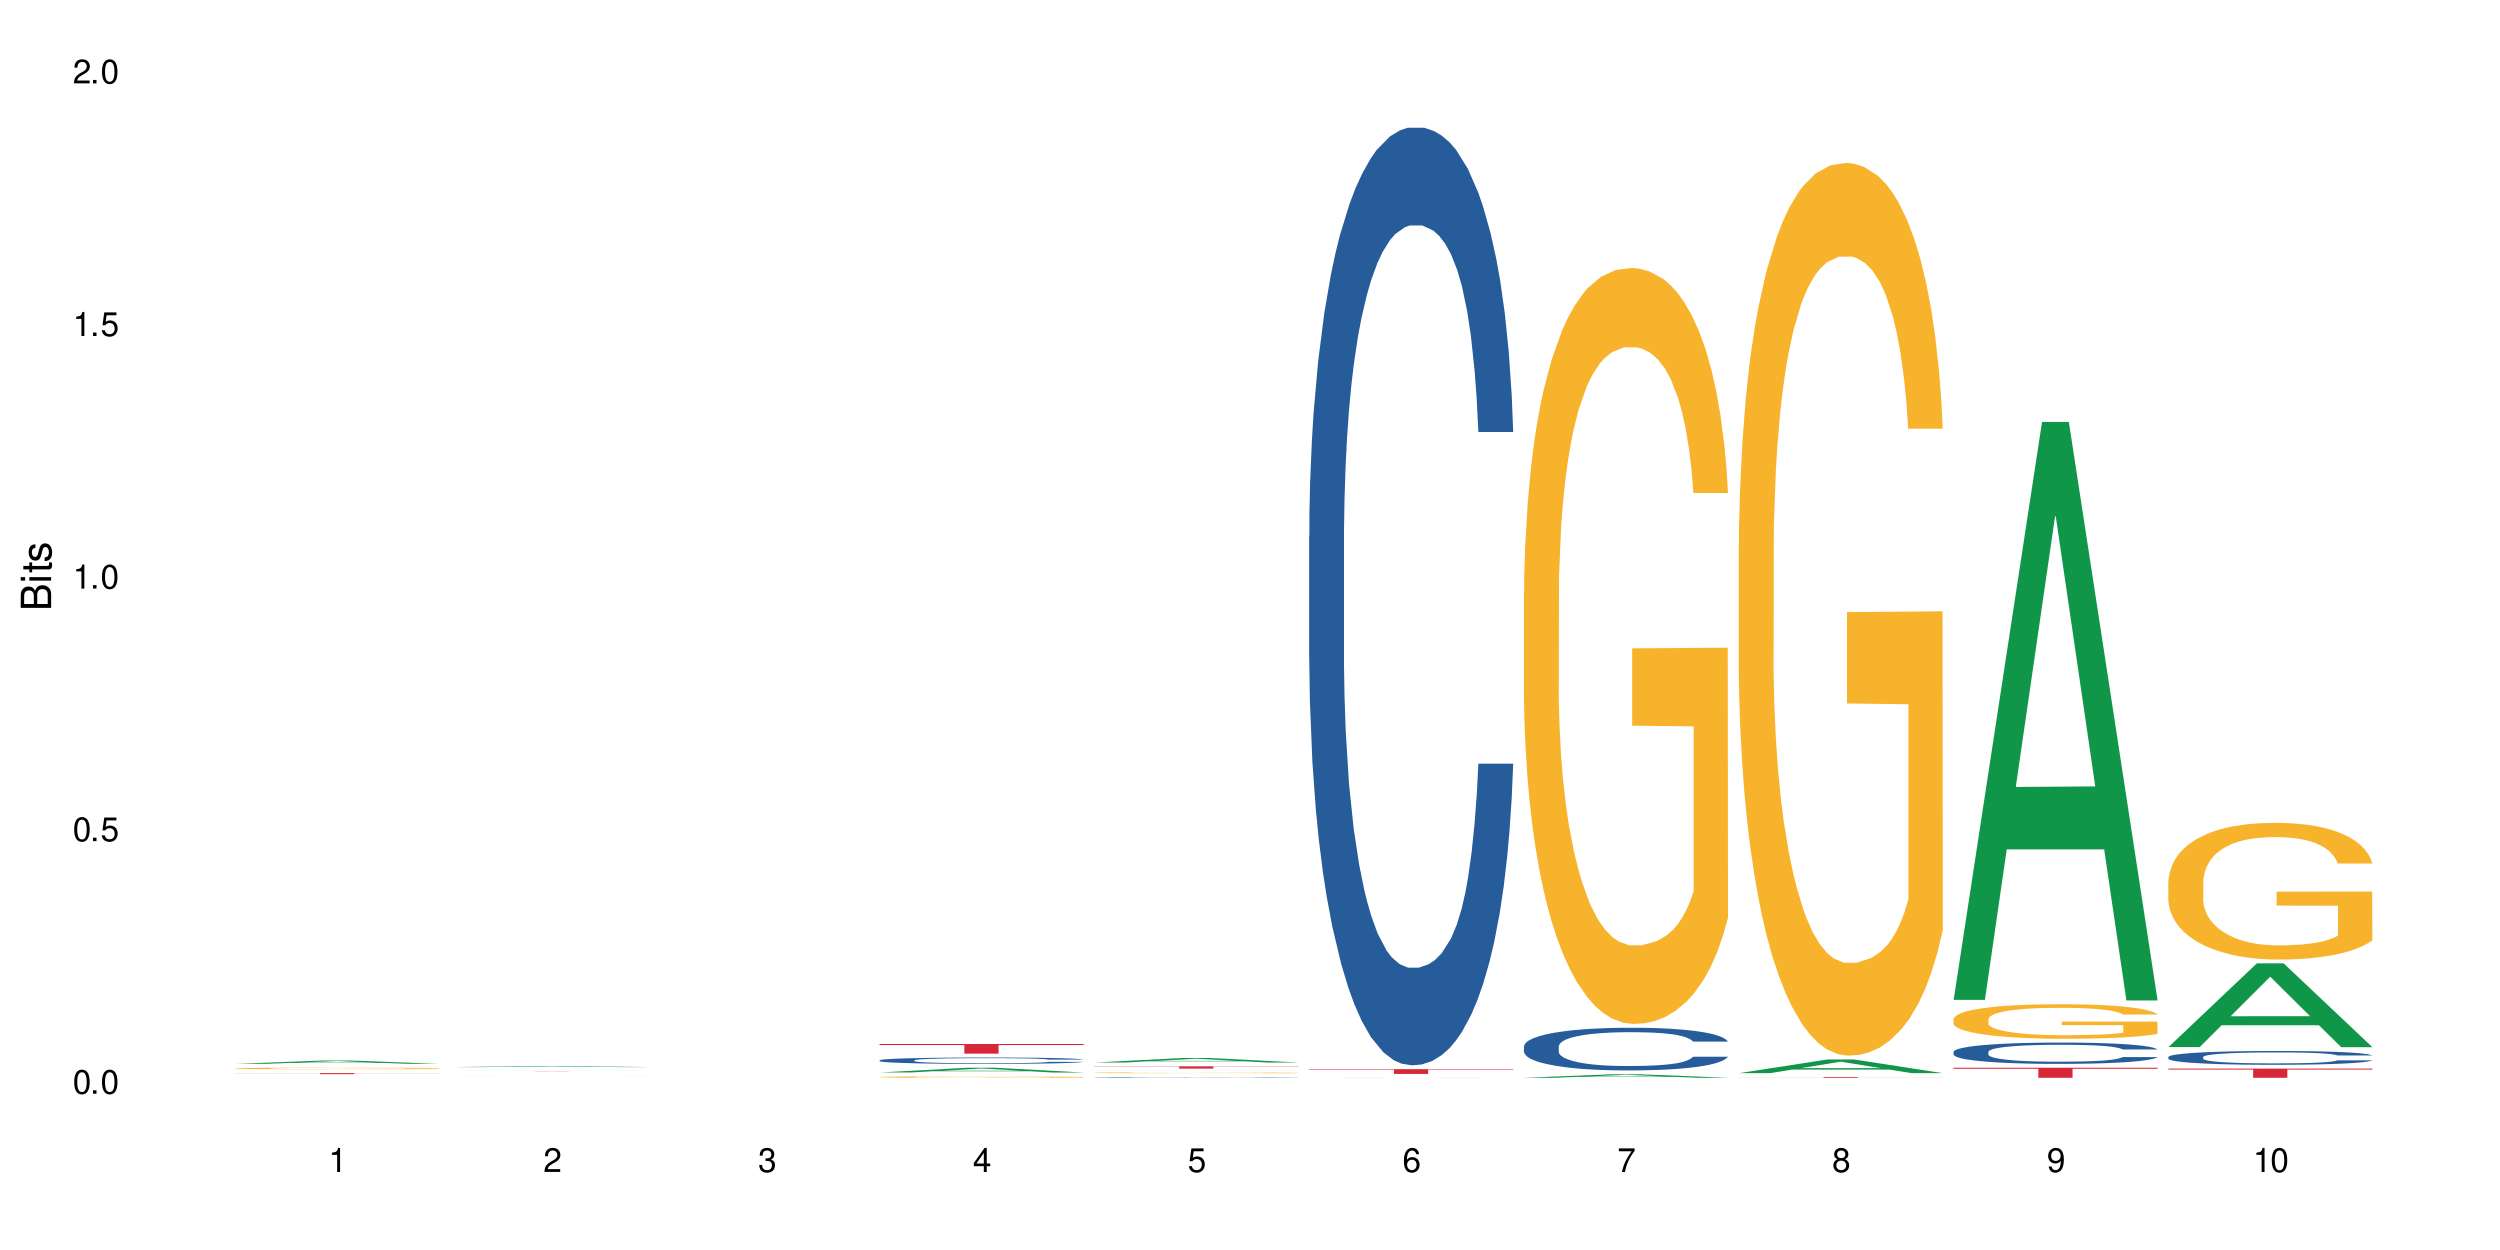 <?xml version="1.0" encoding="UTF-8"?>
<svg xmlns="http://www.w3.org/2000/svg" xmlns:xlink="http://www.w3.org/1999/xlink" width="720" height="360" viewBox="0 0 720 360">
<defs>
<g>
<g id="glyph-0-0">
</g>
<g id="glyph-0-1">
<path d="M 2.641 -6.938 C 2 -6.938 1.422 -6.656 1.078 -6.172 C 0.641 -5.562 0.406 -4.641 0.406 -3.359 C 0.406 -1.016 1.188 0.219 2.641 0.219 C 4.078 0.219 4.859 -1.016 4.859 -3.297 C 4.859 -4.641 4.656 -5.547 4.203 -6.172 C 3.844 -6.656 3.281 -6.938 2.641 -6.938 Z M 2.641 -6.188 C 3.547 -6.188 4 -5.25 4 -3.375 C 4 -1.406 3.562 -0.484 2.625 -0.484 C 1.734 -0.484 1.281 -1.438 1.281 -3.344 C 1.281 -5.25 1.734 -6.188 2.641 -6.188 Z M 2.641 -6.188 "/>
</g>
<g id="glyph-0-2">
<path d="M 1.828 -1 L 0.828 -1 L 0.828 0 L 1.828 0 Z M 1.828 -1 "/>
</g>
<g id="glyph-0-3">
<path d="M 4.562 -6.797 L 1.062 -6.797 L 0.547 -3.094 L 1.328 -3.094 C 1.719 -3.562 2.047 -3.734 2.578 -3.734 C 3.484 -3.734 4.062 -3.109 4.062 -2.094 C 4.062 -1.125 3.484 -0.531 2.578 -0.531 C 1.828 -0.531 1.375 -0.906 1.188 -1.672 L 0.328 -1.672 C 0.453 -1.109 0.547 -0.844 0.75 -0.594 C 1.125 -0.078 1.828 0.219 2.594 0.219 C 3.969 0.219 4.922 -0.781 4.922 -2.219 C 4.922 -3.562 4.031 -4.484 2.719 -4.484 C 2.25 -4.484 1.859 -4.359 1.469 -4.062 L 1.734 -5.969 L 4.562 -5.969 Z M 4.562 -6.797 "/>
</g>
<g id="glyph-0-4">
<path d="M 2.484 -4.938 L 2.484 0 L 3.328 0 L 3.328 -6.938 L 2.766 -6.938 C 2.469 -5.875 2.281 -5.734 0.984 -5.562 L 0.984 -4.938 Z M 2.484 -4.938 "/>
</g>
<g id="glyph-0-5">
<path d="M 4.859 -0.828 L 1.281 -0.828 C 1.359 -1.406 1.672 -1.781 2.5 -2.281 L 3.469 -2.828 C 4.406 -3.344 4.906 -4.062 4.906 -4.906 C 4.906 -5.484 4.672 -6.031 4.266 -6.406 C 3.859 -6.766 3.375 -6.938 2.719 -6.938 C 1.859 -6.938 1.219 -6.625 0.844 -6.031 C 0.609 -5.672 0.5 -5.234 0.484 -4.531 L 1.328 -4.531 C 1.359 -5.016 1.406 -5.281 1.531 -5.516 C 1.75 -5.938 2.188 -6.203 2.703 -6.203 C 3.469 -6.203 4.031 -5.641 4.031 -4.891 C 4.031 -4.344 3.719 -3.859 3.125 -3.516 L 2.234 -3 C 0.812 -2.172 0.406 -1.531 0.328 -0.016 L 4.859 -0.016 Z M 4.859 -0.828 "/>
</g>
<g id="glyph-0-6">
<path d="M 2.125 -3.188 L 2.578 -3.188 C 3.5 -3.188 3.984 -2.766 3.984 -1.922 C 3.984 -1.062 3.469 -0.531 2.594 -0.531 C 1.656 -0.531 1.203 -1 1.156 -2.016 L 0.312 -2.016 C 0.344 -1.453 0.438 -1.094 0.609 -0.781 C 0.953 -0.109 1.625 0.219 2.547 0.219 C 3.953 0.219 4.859 -0.625 4.859 -1.938 C 4.859 -2.828 4.516 -3.297 3.703 -3.594 C 4.344 -3.844 4.656 -4.328 4.656 -5.031 C 4.656 -6.219 3.875 -6.938 2.578 -6.938 C 1.203 -6.938 0.484 -6.172 0.453 -4.703 L 1.297 -4.703 C 1.312 -5.125 1.344 -5.359 1.453 -5.578 C 1.641 -5.969 2.062 -6.203 2.594 -6.203 C 3.344 -6.203 3.797 -5.75 3.797 -5 C 3.797 -4.516 3.609 -4.219 3.25 -4.047 C 3.016 -3.953 2.703 -3.922 2.125 -3.906 Z M 2.125 -3.188 "/>
</g>
<g id="glyph-0-7">
<path d="M 3.141 -1.672 L 3.141 0 L 3.984 0 L 3.984 -1.672 L 4.984 -1.672 L 4.984 -2.438 L 3.984 -2.438 L 3.984 -6.938 L 3.359 -6.938 L 0.266 -2.578 L 0.266 -1.672 Z M 3.141 -2.438 L 1 -2.438 L 3.141 -5.5 Z M 3.141 -2.438 "/>
</g>
<g id="glyph-0-8">
<path d="M 4.781 -5.125 C 4.609 -6.266 3.891 -6.938 2.844 -6.938 C 2.094 -6.938 1.422 -6.578 1.031 -5.953 C 0.594 -5.266 0.406 -4.422 0.406 -3.172 C 0.406 -2 0.578 -1.25 0.984 -0.641 C 1.359 -0.078 1.953 0.219 2.703 0.219 C 3.984 0.219 4.922 -0.75 4.922 -2.094 C 4.922 -3.375 4.062 -4.281 2.844 -4.281 C 2.172 -4.281 1.641 -4.031 1.281 -3.516 C 1.281 -5.234 1.828 -6.188 2.797 -6.188 C 3.391 -6.188 3.797 -5.797 3.938 -5.125 Z M 2.734 -3.531 C 3.547 -3.531 4.062 -2.953 4.062 -2.031 C 4.062 -1.156 3.484 -0.531 2.703 -0.531 C 1.922 -0.531 1.328 -1.188 1.328 -2.078 C 1.328 -2.938 1.906 -3.531 2.734 -3.531 Z M 2.734 -3.531 "/>
</g>
<g id="glyph-0-9">
<path d="M 4.984 -6.797 L 0.438 -6.797 L 0.438 -5.969 L 4.109 -5.969 C 2.5 -3.656 1.828 -2.234 1.328 0 L 2.219 0 C 2.594 -2.172 3.453 -4.047 4.984 -6.094 Z M 4.984 -6.797 "/>
</g>
<g id="glyph-0-10">
<path d="M 3.75 -3.656 C 4.469 -4.094 4.688 -4.438 4.688 -5.078 C 4.688 -6.172 3.844 -6.938 2.641 -6.938 C 1.438 -6.938 0.594 -6.172 0.594 -5.094 C 0.594 -4.438 0.812 -4.094 1.516 -3.656 C 0.734 -3.266 0.359 -2.703 0.359 -1.922 C 0.359 -0.656 1.281 0.219 2.641 0.219 C 3.984 0.219 4.922 -0.656 4.922 -1.922 C 4.922 -2.703 4.531 -3.266 3.75 -3.656 Z M 2.641 -6.188 C 3.359 -6.188 3.812 -5.75 3.812 -5.062 C 3.812 -4.406 3.344 -3.984 2.641 -3.984 C 1.922 -3.984 1.453 -4.406 1.453 -5.078 C 1.453 -5.75 1.922 -6.188 2.641 -6.188 Z M 2.641 -3.266 C 3.484 -3.266 4.062 -2.719 4.062 -1.906 C 4.062 -1.078 3.484 -0.531 2.625 -0.531 C 1.797 -0.531 1.219 -1.094 1.219 -1.906 C 1.219 -2.719 1.781 -3.266 2.641 -3.266 Z M 2.641 -3.266 "/>
</g>
<g id="glyph-0-11">
<path d="M 0.516 -1.578 C 0.672 -0.453 1.406 0.219 2.438 0.219 C 3.188 0.219 3.859 -0.141 4.266 -0.766 C 4.688 -1.453 4.891 -2.297 4.891 -3.547 C 4.891 -4.719 4.703 -5.453 4.312 -6.078 C 3.938 -6.641 3.344 -6.938 2.594 -6.938 C 1.297 -6.938 0.359 -5.969 0.359 -4.625 C 0.359 -3.344 1.234 -2.453 2.453 -2.453 C 3.094 -2.453 3.578 -2.672 4.016 -3.203 C 4 -1.484 3.469 -0.531 2.5 -0.531 C 1.906 -0.531 1.484 -0.906 1.359 -1.578 Z M 2.578 -6.203 C 3.375 -6.203 3.969 -5.531 3.969 -4.641 C 3.969 -3.797 3.391 -3.188 2.547 -3.188 C 1.734 -3.188 1.234 -3.766 1.234 -4.688 C 1.234 -5.562 1.797 -6.203 2.578 -6.203 Z M 2.578 -6.203 "/>
</g>
<g id="glyph-1-0">
</g>
<g id="glyph-1-1">
<path d="M 0 -0.953 L 0 -4.891 C 0 -5.719 -0.234 -6.344 -0.734 -6.797 C -1.188 -7.234 -1.812 -7.469 -2.5 -7.469 C -3.547 -7.469 -4.188 -7 -4.625 -5.875 C -4.984 -6.688 -5.625 -7.094 -6.531 -7.094 C -7.172 -7.094 -7.734 -6.859 -8.141 -6.391 C -8.562 -5.922 -8.75 -5.344 -8.75 -4.5 L -8.75 -0.953 Z M -4.984 -2.062 L -7.766 -2.062 L -7.766 -4.219 C -7.766 -4.844 -7.688 -5.203 -7.453 -5.5 C -7.219 -5.812 -6.859 -5.969 -6.375 -5.969 C -5.891 -5.969 -5.531 -5.812 -5.297 -5.5 C -5.062 -5.203 -4.984 -4.844 -4.984 -4.219 Z M -0.984 -2.062 L -4 -2.062 L -4 -4.781 C -4 -5.766 -3.438 -6.359 -2.484 -6.359 C -1.547 -6.359 -0.984 -5.766 -0.984 -4.781 Z M -0.984 -2.062 "/>
</g>
<g id="glyph-1-2">
<path d="M -6.281 -1.797 L -6.281 -0.797 L 0 -0.797 L 0 -1.797 Z M -8.75 -1.797 L -8.75 -0.797 L -7.484 -0.797 L -7.484 -1.797 Z M -8.75 -1.797 "/>
</g>
<g id="glyph-1-3">
<path d="M -6.281 -3.047 L -6.281 -2.016 L -8.016 -2.016 L -8.016 -1.016 L -6.281 -1.016 L -6.281 -0.172 L -5.469 -0.172 L -5.469 -1.016 L -0.719 -1.016 C -0.078 -1.016 0.281 -1.453 0.281 -2.234 C 0.281 -2.5 0.25 -2.719 0.188 -3.047 L -0.641 -3.047 C -0.609 -2.906 -0.594 -2.766 -0.594 -2.562 C -0.594 -2.141 -0.719 -2.016 -1.156 -2.016 L -5.469 -2.016 L -5.469 -3.047 Z M -6.281 -3.047 "/>
</g>
<g id="glyph-1-4">
<path d="M -4.531 -5.25 C -5.766 -5.25 -6.469 -4.422 -6.469 -2.969 C -6.469 -1.516 -5.719 -0.562 -4.547 -0.562 C -3.562 -0.562 -3.094 -1.062 -2.734 -2.562 L -2.516 -3.484 C -2.344 -4.188 -2.094 -4.469 -1.641 -4.469 C -1.047 -4.469 -0.641 -3.875 -0.641 -3 C -0.641 -2.453 -0.797 -2 -1.062 -1.75 C -1.25 -1.594 -1.422 -1.531 -1.875 -1.469 L -1.875 -0.406 C -0.422 -0.453 0.281 -1.266 0.281 -2.922 C 0.281 -4.5 -0.5 -5.516 -1.719 -5.516 C -2.656 -5.516 -3.172 -4.984 -3.469 -3.734 L -3.703 -2.766 C -3.891 -1.953 -4.156 -1.609 -4.594 -1.609 C -5.188 -1.609 -5.547 -2.125 -5.547 -2.938 C -5.547 -3.75 -5.203 -4.172 -4.531 -4.203 Z M -4.531 -5.25 "/>
</g>
</g>
</defs>
<rect x="-72" y="-36" width="864" height="432" fill="rgb(100%, 100%, 100%)" fill-opacity="1"/>
<path fill-rule="nonzero" fill="rgb(6.275%, 58.824%, 28.235%)" fill-opacity="1" d="M 67.73 306.383 L 67.793 306.383 L 93.223 305.426 L 100.945 305.426 L 126.5 306.383 L 117.52 306.383 L 111.117 306.133 L 83.051 306.133 L 76.773 306.383 L 67.73 306.383 L 85.75 306.031 L 108.543 306.031 L 97.176 305.582 L 97.051 305.582 L 96.926 305.586 L 85.688 306.031 L 85.75 306.031 Z M 67.73 306.383 "/>
<path fill-rule="nonzero" fill="rgb(96.863%, 70.196%, 16.863%)" fill-opacity="1" d="M 67.73 307.684 L 67.801 307.684 L 67.801 307.676 L 68.09 307.656 L 68.805 307.629 L 69.738 307.605 L 70.742 307.59 L 71.387 307.582 L 72.461 307.566 L 73.395 307.559 L 75.758 307.539 L 78.77 307.523 L 80.418 307.516 L 82.281 307.508 L 84.93 307.5 L 86.148 307.496 L 89.875 307.488 L 94.105 307.484 L 103.852 307.484 L 107.863 307.488 L 110.16 307.492 L 111.949 307.5 L 113.812 307.504 L 116.105 307.512 L 118.258 307.523 L 119.977 307.531 L 121.695 307.547 L 123.129 307.559 L 124.348 307.574 L 125.422 307.594 L 126.07 307.609 L 126.5 307.621 L 116.535 307.621 L 115.965 307.609 L 115.32 307.598 L 114.242 307.582 L 113.168 307.57 L 112.094 307.562 L 110.086 307.551 L 108.367 307.547 L 106.215 307.539 L 104.137 307.535 L 101.773 307.531 L 96.543 307.531 L 93.102 307.535 L 91.094 307.539 L 89.66 307.543 L 87.656 307.547 L 86.438 307.555 L 85.719 307.559 L 83.57 307.57 L 82.137 307.582 L 81.348 307.59 L 80.344 307.605 L 79.629 307.613 L 78.84 307.633 L 78.41 307.645 L 77.836 307.676 L 77.766 307.75 L 77.98 307.77 L 78.41 307.785 L 78.984 307.801 L 79.844 307.816 L 80.703 307.828 L 82.207 307.848 L 83.496 307.859 L 84.5 307.863 L 86.438 307.875 L 87.227 307.879 L 89.09 307.887 L 91.023 307.895 L 93.387 307.898 L 95.18 307.902 L 106 307.902 L 108.727 307.898 L 110.59 307.895 L 111.809 307.891 L 113.312 307.887 L 114.387 307.883 L 115.391 307.879 L 116.609 307.871 L 116.609 307.77 L 98.906 307.766 L 98.906 307.719 L 126.426 307.719 L 126.5 307.887 L 124.992 307.898 L 123.129 307.91 L 121.34 307.918 L 119.477 307.926 L 116.824 307.934 L 114.672 307.938 L 111.375 307.945 L 108.367 307.949 L 105.215 307.953 L 96.184 307.953 L 93.031 307.949 L 90.52 307.945 L 85.934 307.938 L 83.066 307.926 L 81.203 307.922 L 77.336 307.898 L 75.613 307.887 L 74.469 307.879 L 73.32 307.871 L 72.102 307.855 L 70.957 307.844 L 70.098 307.828 L 69.309 307.812 L 68.734 307.801 L 68.16 307.781 L 67.875 307.766 L 67.73 307.75 Z M 67.73 307.684 "/>
<path fill-rule="nonzero" fill="rgb(83.922%, 15.686%, 22.353%)" fill-opacity="1" d="M 67.73 309.051 L 126.5 309.051 L 126.5 309.086 L 102.008 309.086 L 102.008 309.359 L 92.152 309.359 L 92.152 309.086 L 67.73 309.086 Z M 67.73 309.051 "/>
<path fill-rule="nonzero" fill="rgb(6.275%, 58.824%, 28.235%)" fill-opacity="1" d="M 129.594 307.34 L 129.656 307.34 L 155.082 307.016 L 162.805 307.016 L 188.359 307.34 L 179.383 307.34 L 172.977 307.254 L 144.91 307.254 L 138.633 307.34 L 129.594 307.34 L 147.613 307.219 L 170.402 307.219 L 159.039 307.07 L 158.914 307.066 L 158.789 307.07 L 147.547 307.219 L 147.613 307.219 Z M 129.594 307.34 "/>
<path fill-rule="nonzero" fill="rgb(96.863%, 70.196%, 16.863%)" fill-opacity="1" d="M 129.594 309.602 L 130.668 309.602 L 131.598 309.598 L 135.254 309.598 L 137.617 309.594 L 181.836 309.594 L 183.559 309.598 L 187.93 309.598 L 188.359 309.602 L 178.398 309.602 L 177.824 309.598 L 170.227 309.598 L 168.078 309.594 L 151.523 309.594 L 149.516 309.598 L 141.488 309.598 L 140.699 309.602 L 139.695 309.602 L 139.625 309.605 L 139.84 309.605 L 140.27 309.609 L 144.07 309.609 L 145.359 309.613 L 178.469 309.613 L 178.469 309.605 L 160.766 309.605 L 188.289 309.605 L 188.359 309.613 L 181.336 309.613 L 178.684 309.617 L 147.797 309.617 L 144.93 309.613 L 133.965 309.613 L 132.816 309.609 L 130.023 309.609 L 129.734 309.605 L 129.594 309.605 Z M 129.594 309.602 "/>
<path fill-rule="nonzero" fill="rgb(83.922%, 15.686%, 22.353%)" fill-opacity="1" d="M 129.594 308.438 L 188.359 308.438 L 188.359 308.445 L 163.867 308.445 L 163.867 308.492 L 154.012 308.492 L 154.012 308.445 L 129.594 308.445 Z M 129.594 308.438 "/>
<path fill-rule="nonzero" fill="rgb(6.275%, 58.824%, 28.235%)" fill-opacity="1" d="M 253.312 308.879 L 253.375 308.879 L 278.805 307.5 L 286.527 307.5 L 312.082 308.883 L 303.102 308.883 L 296.699 308.52 L 268.633 308.52 L 262.355 308.879 L 253.312 308.879 L 271.332 308.371 L 294.125 308.371 L 282.762 307.727 L 282.633 307.723 L 282.508 307.727 L 271.27 308.371 L 271.332 308.371 Z M 253.312 308.879 "/>
<path fill-rule="nonzero" fill="rgb(14.51%, 36.078%, 60%)" fill-opacity="1" d="M 253.312 305.363 L 253.387 305.363 L 253.387 305.32 L 253.602 305.258 L 254.102 305.176 L 254.605 305.121 L 255.895 305.023 L 257.684 304.926 L 259.547 304.852 L 260.91 304.809 L 262.129 304.777 L 264.922 304.715 L 266.715 304.684 L 268.652 304.652 L 271.016 304.625 L 272.734 304.609 L 276.605 304.582 L 279.473 304.57 L 281.695 304.566 L 286.496 304.566 L 289.363 304.57 L 291.441 304.578 L 293.734 304.594 L 295.668 304.609 L 299.039 304.645 L 302.047 304.691 L 303.41 304.719 L 305.559 304.77 L 307.207 304.82 L 308.355 304.863 L 309.645 304.926 L 310.793 305.004 L 311.652 305.09 L 312.082 305.16 L 302.047 305.16 L 301.547 305.094 L 300.973 305.043 L 299.898 304.973 L 298.824 304.922 L 297.316 304.875 L 295.957 304.844 L 294.094 304.812 L 292.445 304.793 L 290.723 304.777 L 289.074 304.766 L 285.922 304.758 L 280.906 304.758 L 278.109 304.773 L 276.605 304.785 L 274.457 304.809 L 272.949 304.828 L 271.16 304.863 L 269.941 304.891 L 268.434 304.934 L 267.359 304.973 L 266.141 305.031 L 265.426 305.07 L 264.781 305.117 L 264.207 305.176 L 263.777 305.234 L 263.492 305.293 L 263.348 305.355 L 263.348 305.617 L 263.492 305.676 L 263.848 305.746 L 264.781 305.848 L 266.141 305.938 L 267.719 306.008 L 269.223 306.059 L 270.082 306.082 L 271.23 306.109 L 273.023 306.141 L 275.602 306.176 L 277.105 306.188 L 279.402 306.203 L 281.766 306.211 L 284.918 306.211 L 287.715 306.203 L 289.578 306.195 L 291.512 306.18 L 294.164 306.152 L 295.812 306.125 L 297.246 306.094 L 298.32 306.062 L 299.039 306.035 L 300.113 305.984 L 300.973 305.926 L 301.617 305.867 L 302.047 305.809 L 312.082 305.809 L 311.652 305.879 L 311.008 305.941 L 310.363 305.992 L 309.359 306.051 L 308.211 306.102 L 306.562 306.16 L 305.203 306.199 L 303.41 306.242 L 301.762 306.273 L 299.969 306.301 L 297.316 306.336 L 295.598 306.352 L 293.734 306.367 L 291.512 306.379 L 288.719 306.391 L 285.707 306.398 L 282.914 306.402 L 279.902 306.398 L 277.68 306.391 L 274.742 306.375 L 271.086 306.344 L 268.434 306.312 L 266.355 306.281 L 264.566 306.25 L 262.559 306.203 L 259.98 306.129 L 258.402 306.07 L 257.328 306.023 L 256.109 305.961 L 255.25 305.902 L 254.246 305.809 L 253.527 305.688 L 253.312 305.594 Z M 253.312 305.363 "/>
<path fill-rule="nonzero" fill="rgb(96.863%, 70.196%, 16.863%)" fill-opacity="1" d="M 253.312 310.16 L 253.387 310.16 L 253.387 310.152 L 253.672 310.133 L 254.387 310.109 L 255.32 310.09 L 256.324 310.074 L 256.969 310.066 L 258.043 310.055 L 258.977 310.047 L 261.34 310.031 L 264.352 310.016 L 266 310.008 L 267.863 310 L 270.516 309.992 L 271.73 309.992 L 275.461 309.984 L 279.688 309.98 L 289.434 309.98 L 293.449 309.984 L 295.742 309.988 L 297.531 309.992 L 299.395 310 L 301.691 310.008 L 303.84 310.016 L 305.559 310.023 L 307.281 310.035 L 308.715 310.047 L 309.93 310.062 L 311.008 310.078 L 311.652 310.09 L 312.082 310.105 L 302.121 310.105 L 301.547 310.09 L 300.902 310.082 L 299.824 310.066 L 297.676 310.051 L 295.668 310.043 L 293.949 310.035 L 291.801 310.031 L 289.723 310.027 L 287.355 310.023 L 282.125 310.023 L 278.684 310.027 L 276.676 310.031 L 275.242 310.031 L 273.238 310.039 L 272.02 310.043 L 271.301 310.047 L 269.152 310.059 L 267.719 310.07 L 266.93 310.074 L 265.926 310.086 L 265.211 310.098 L 264.422 310.113 L 263.992 310.125 L 263.418 310.148 L 263.348 310.219 L 263.562 310.234 L 263.992 310.25 L 264.566 310.262 L 265.426 310.277 L 266.285 310.289 L 267.789 310.305 L 269.082 310.312 L 270.082 310.32 L 272.02 310.328 L 272.809 310.332 L 274.672 310.34 L 276.605 310.344 L 278.973 310.352 L 280.762 310.352 L 283.629 310.355 L 287.285 310.355 L 291.586 310.352 L 294.309 310.348 L 296.172 310.344 L 297.391 310.344 L 298.895 310.34 L 299.969 310.336 L 300.973 310.332 L 302.191 310.324 L 302.191 310.234 L 284.488 310.234 L 284.488 310.191 L 312.008 310.191 L 312.082 310.34 L 310.578 310.348 L 308.715 310.359 L 306.922 310.367 L 305.059 310.375 L 302.406 310.379 L 300.258 310.387 L 296.961 310.391 L 293.949 310.395 L 290.797 310.395 L 288 310.398 L 281.766 310.398 L 278.613 310.395 L 276.105 310.391 L 273.812 310.387 L 271.516 310.383 L 268.652 310.375 L 266.789 310.367 L 264.852 310.359 L 262.918 310.352 L 261.195 310.34 L 260.051 310.332 L 258.902 310.324 L 257.684 310.312 L 256.539 310.297 L 255.68 310.285 L 254.891 310.273 L 254.316 310.262 L 253.742 310.242 L 253.457 310.23 L 253.312 310.219 Z M 253.312 310.16 "/>
<path fill-rule="nonzero" fill="rgb(83.922%, 15.686%, 22.353%)" fill-opacity="1" d="M 253.312 300.676 L 312.082 300.676 L 312.082 300.977 L 287.59 300.977 L 287.59 303.465 L 277.734 303.465 L 277.734 300.98 L 277.594 300.977 L 253.312 300.977 Z M 253.312 300.676 "/>
<path fill-rule="nonzero" fill="rgb(6.275%, 58.824%, 28.235%)" fill-opacity="1" d="M 315.176 306.004 L 315.238 306.004 L 340.664 304.699 L 348.387 304.699 L 373.941 306.004 L 364.965 306.004 L 358.559 305.664 L 330.496 305.664 L 324.215 306.004 L 315.176 306.004 L 333.195 305.523 L 355.984 305.523 L 344.621 304.914 L 344.496 304.914 L 344.371 304.918 L 333.133 305.523 L 333.195 305.523 Z M 315.176 306.004 "/>
<path fill-rule="nonzero" fill="rgb(14.51%, 36.078%, 60%)" fill-opacity="1" d="M 315.176 310.289 L 315.246 310.289 L 315.246 310.281 L 315.461 310.277 L 315.961 310.27 L 316.465 310.262 L 317.754 310.25 L 319.547 310.242 L 321.41 310.234 L 322.77 310.23 L 323.988 310.227 L 326.785 310.219 L 328.578 310.215 L 330.512 310.211 L 332.875 310.211 L 334.598 310.207 L 338.465 310.203 L 353.301 310.203 L 355.594 310.207 L 357.531 310.207 L 360.898 310.211 L 363.91 310.215 L 365.27 310.219 L 367.422 310.223 L 369.07 310.23 L 370.215 310.234 L 371.504 310.242 L 372.652 310.25 L 373.512 310.258 L 373.941 310.266 L 363.91 310.266 L 363.406 310.258 L 362.832 310.254 L 361.758 310.246 L 360.684 310.242 L 359.18 310.234 L 357.816 310.23 L 355.953 310.23 L 354.305 310.227 L 352.586 310.227 L 350.938 310.223 L 342.766 310.223 L 339.973 310.227 L 336.316 310.227 L 334.812 310.23 L 333.02 310.234 L 331.801 310.238 L 330.297 310.242 L 329.223 310.246 L 328.004 310.254 L 327.285 310.258 L 326.641 310.262 L 326.066 310.266 L 325.637 310.273 L 325.352 310.281 L 325.207 310.285 L 325.207 310.312 L 325.352 310.32 L 325.711 310.328 L 326.641 310.34 L 328.004 310.348 L 329.578 310.355 L 331.086 310.359 L 331.945 310.363 L 333.09 310.367 L 334.883 310.371 L 337.465 310.375 L 341.262 310.375 L 343.625 310.379 L 346.781 310.379 L 349.574 310.375 L 353.375 310.375 L 356.023 310.371 L 357.672 310.367 L 359.105 310.363 L 360.184 310.363 L 360.898 310.359 L 361.973 310.352 L 362.832 310.348 L 363.48 310.34 L 363.91 310.336 L 373.941 310.336 L 373.512 310.344 L 372.867 310.348 L 372.223 310.355 L 371.219 310.359 L 370.07 310.367 L 368.422 310.371 L 367.062 310.375 L 365.27 310.379 L 363.621 310.383 L 361.832 310.387 L 359.18 310.391 L 357.457 310.391 L 355.594 310.395 L 353.375 310.395 L 350.578 310.398 L 341.762 310.398 L 339.543 310.395 L 336.602 310.395 L 332.949 310.391 L 330.297 310.387 L 328.219 310.387 L 326.426 310.383 L 324.418 310.375 L 321.84 310.367 L 320.262 310.363 L 319.188 310.359 L 317.969 310.352 L 317.109 310.344 L 316.105 310.336 L 315.391 310.32 L 315.176 310.312 Z M 315.176 310.289 "/>
<path fill-rule="nonzero" fill="rgb(96.863%, 70.196%, 16.863%)" fill-opacity="1" d="M 315.176 308.957 L 315.246 308.957 L 315.246 308.953 L 315.531 308.941 L 316.25 308.926 L 317.18 308.914 L 318.184 308.906 L 318.828 308.902 L 319.906 308.895 L 320.836 308.891 L 323.203 308.879 L 326.211 308.867 L 327.859 308.863 L 329.723 308.859 L 332.375 308.855 L 333.594 308.855 L 337.32 308.852 L 341.547 308.848 L 351.297 308.848 L 355.309 308.852 L 357.602 308.855 L 359.395 308.855 L 361.258 308.859 L 363.551 308.863 L 365.699 308.871 L 367.422 308.875 L 369.141 308.883 L 370.574 308.891 L 371.793 308.898 L 372.867 308.906 L 373.512 308.914 L 373.941 308.926 L 363.98 308.926 L 363.406 308.914 L 362.762 308.91 L 360.613 308.895 L 359.535 308.891 L 357.531 308.887 L 355.809 308.883 L 353.66 308.879 L 351.582 308.875 L 340.547 308.875 L 338.539 308.879 L 337.105 308.879 L 335.098 308.883 L 333.879 308.887 L 333.164 308.887 L 331.012 308.895 L 329.578 308.902 L 328.793 308.906 L 327.789 308.914 L 327.07 308.918 L 326.281 308.93 L 325.852 308.938 L 325.281 308.953 L 325.207 308.992 L 325.422 309.004 L 325.852 309.012 L 326.426 309.02 L 327.285 309.031 L 328.145 309.035 L 329.652 309.047 L 330.941 309.051 L 331.945 309.055 L 333.879 309.062 L 334.668 309.062 L 336.531 309.07 L 338.465 309.07 L 340.832 309.074 L 342.625 309.074 L 345.488 309.078 L 349.145 309.078 L 353.445 309.074 L 356.168 309.074 L 358.031 309.07 L 359.25 309.07 L 360.754 309.066 L 361.832 309.066 L 362.832 309.062 L 364.051 309.059 L 364.051 309.004 L 346.352 309.004 L 346.352 308.977 L 373.871 308.977 L 373.941 309.066 L 372.438 309.074 L 370.574 309.082 L 368.781 309.086 L 366.918 309.09 L 364.266 309.094 L 362.117 309.098 L 358.82 309.098 L 355.809 309.102 L 352.656 309.102 L 349.863 309.105 L 346.566 309.105 L 343.625 309.102 L 337.965 309.102 L 333.379 309.094 L 330.512 309.09 L 328.648 309.086 L 326.715 309.082 L 324.777 309.074 L 323.059 309.07 L 321.91 309.062 L 320.766 309.059 L 319.547 309.051 L 318.398 309.043 L 317.539 309.035 L 316.75 309.027 L 316.18 309.02 L 315.605 309.008 L 315.316 309 L 315.176 308.992 Z M 315.176 308.957 "/>
<path fill-rule="nonzero" fill="rgb(83.922%, 15.686%, 22.353%)" fill-opacity="1" d="M 315.176 307.105 L 373.941 307.105 L 373.941 307.172 L 349.449 307.176 L 349.449 307.75 L 339.594 307.75 L 339.594 307.176 L 339.453 307.172 L 315.176 307.172 Z M 315.176 307.105 "/>
<path fill-rule="nonzero" fill="rgb(6.275%, 58.824%, 28.235%)" fill-opacity="1" d="M 377.035 310.398 L 377.098 310.398 L 402.527 310.395 L 410.25 310.395 L 435.805 310.398 L 377.035 310.398 L 417.848 310.398 L 406.48 310.395 L 406.23 310.395 L 394.992 310.398 L 395.055 310.398 Z M 377.035 310.398 "/>
<path fill-rule="nonzero" fill="rgb(14.51%, 36.078%, 60%)" fill-opacity="1" d="M 377.035 154.285 L 377.105 154.039 L 377.105 148.113 L 377.32 138.734 L 377.824 126.887 L 378.324 118.742 L 379.617 104.18 L 381.406 90.109 L 383.27 79.25 L 384.633 72.832 L 385.852 67.898 L 388.645 58.766 L 390.438 54.074 L 392.371 49.879 L 394.738 45.684 L 396.457 43.215 L 400.328 39.266 L 403.195 37.539 L 405.414 36.797 L 410.219 36.797 L 413.086 37.785 L 415.164 39.02 L 417.457 40.992 L 419.391 43.215 L 422.758 48.645 L 425.77 55.555 L 427.133 59.504 L 429.281 67.156 L 430.93 74.562 L 432.078 80.98 L 433.367 90.109 L 434.512 101.219 L 435.375 113.805 L 435.805 124.418 L 425.77 124.418 L 425.27 114.547 L 424.695 106.895 L 423.621 96.773 L 422.543 89.617 L 421.039 82.461 L 419.68 77.77 L 417.816 73.082 L 416.168 70.117 L 414.445 67.898 L 412.797 66.418 L 409.645 64.934 L 405.988 64.934 L 404.629 65.43 L 401.832 67.402 L 400.328 69.133 L 398.176 72.586 L 396.672 75.797 L 394.879 80.73 L 393.664 84.93 L 392.156 91.344 L 391.082 97.023 L 389.863 105.168 L 389.148 111.336 L 388.504 118.25 L 387.93 126.395 L 387.5 135.031 L 387.211 144.164 L 387.07 153.051 L 387.07 191.309 L 387.211 200.191 L 387.57 210.559 L 388.504 225.617 L 389.863 238.695 L 391.441 249.062 L 392.945 256.469 L 393.805 259.922 L 394.953 263.871 L 396.742 268.809 L 399.324 273.746 L 400.828 275.719 L 403.121 277.695 L 405.488 278.684 L 408.641 278.684 L 411.438 277.695 L 413.301 276.461 L 415.234 274.484 L 417.887 270.289 L 419.535 266.34 L 420.969 261.652 L 422.043 256.961 L 422.758 253.012 L 423.836 245.359 L 424.695 236.969 L 425.34 228.332 L 425.77 219.938 L 435.805 219.938 L 435.375 229.812 L 434.727 239.438 L 434.082 246.594 L 433.078 255.234 L 431.934 262.887 L 430.285 271.523 L 428.922 277.199 L 427.133 283.371 L 425.484 288.062 L 423.691 292.258 L 421.039 297.191 L 419.32 299.66 L 417.457 301.883 L 415.234 303.859 L 412.438 305.586 L 409.43 306.574 L 406.633 306.82 L 403.625 306.324 L 401.402 305.34 L 398.465 303.117 L 394.809 298.676 L 392.156 293.984 L 390.078 289.297 L 388.289 284.359 L 386.281 277.695 L 383.699 266.836 L 382.125 258.441 L 381.047 251.531 L 379.832 241.906 L 378.969 233.266 L 377.969 219.445 L 377.25 201.922 L 377.035 188.344 Z M 377.035 154.285 "/>
<path fill-rule="nonzero" fill="rgb(83.922%, 15.686%, 22.353%)" fill-opacity="1" d="M 377.035 307.918 L 435.805 307.918 L 435.805 308.066 L 411.312 308.066 L 411.312 309.297 L 401.457 309.297 L 401.457 308.066 L 377.035 308.066 Z M 377.035 307.918 "/>
<path fill-rule="nonzero" fill="rgb(6.275%, 58.824%, 28.235%)" fill-opacity="1" d="M 438.895 310.398 L 438.957 310.395 L 464.387 309.383 L 472.109 309.383 L 497.664 310.398 L 488.688 310.398 L 482.281 310.133 L 454.215 310.133 L 447.938 310.398 L 438.895 310.398 L 456.914 310.023 L 479.707 310.023 L 468.344 309.551 L 468.219 309.547 L 468.09 309.551 L 456.852 310.023 L 456.914 310.023 Z M 438.895 310.398 "/>
<path fill-rule="nonzero" fill="rgb(14.51%, 36.078%, 60%)" fill-opacity="1" d="M 438.895 301.344 L 438.969 301.332 L 438.969 301.062 L 439.184 300.637 L 439.684 300.098 L 440.188 299.727 L 441.477 299.066 L 443.27 298.426 L 445.133 297.93 L 446.492 297.641 L 447.711 297.414 L 450.508 297 L 452.297 296.785 L 454.234 296.594 L 456.598 296.402 L 458.316 296.293 L 462.188 296.113 L 465.055 296.035 L 467.277 296 L 472.078 296 L 474.945 296.043 L 477.023 296.102 L 479.316 296.191 L 481.254 296.293 L 484.621 296.539 L 487.629 296.852 L 488.992 297.031 L 491.141 297.379 L 492.789 297.719 L 493.938 298.008 L 495.227 298.426 L 496.375 298.93 L 497.234 299.504 L 497.664 299.984 L 487.629 299.984 L 487.129 299.535 L 486.555 299.188 L 485.48 298.727 L 484.406 298.402 L 482.898 298.078 L 481.539 297.863 L 479.676 297.648 L 478.027 297.516 L 476.309 297.414 L 474.66 297.348 L 471.504 297.281 L 467.852 297.281 L 466.488 297.301 L 463.691 297.391 L 462.188 297.469 L 460.039 297.629 L 458.535 297.773 L 456.742 298 L 455.523 298.188 L 454.02 298.48 L 452.941 298.738 L 451.727 299.109 L 451.008 299.391 L 450.363 299.707 L 449.789 300.074 L 449.359 300.469 L 449.074 300.883 L 448.93 301.289 L 448.93 303.027 L 449.074 303.434 L 449.43 303.906 L 450.363 304.59 L 451.727 305.184 L 453.301 305.656 L 454.805 305.992 L 455.668 306.152 L 456.812 306.332 L 458.605 306.555 L 461.184 306.781 L 462.691 306.871 L 464.984 306.961 L 467.348 307.004 L 470.5 307.004 L 473.297 306.961 L 475.16 306.902 L 477.094 306.812 L 479.746 306.621 L 481.395 306.441 L 482.828 306.23 L 483.902 306.016 L 484.621 305.836 L 485.695 305.488 L 486.555 305.105 L 487.199 304.715 L 487.629 304.332 L 497.664 304.332 L 497.234 304.781 L 496.59 305.219 L 495.945 305.543 L 494.941 305.938 L 493.793 306.285 L 492.145 306.68 L 490.785 306.938 L 488.992 307.219 L 487.344 307.43 L 485.551 307.621 L 482.898 307.848 L 481.18 307.957 L 479.316 308.059 L 477.094 308.148 L 474.301 308.227 L 471.289 308.273 L 468.496 308.285 L 465.484 308.262 L 463.262 308.219 L 460.324 308.117 L 456.668 307.914 L 454.02 307.699 L 451.941 307.488 L 450.148 307.262 L 448.141 306.961 L 445.562 306.465 L 443.984 306.082 L 442.91 305.77 L 441.691 305.332 L 440.832 304.938 L 439.828 304.309 L 439.109 303.512 L 438.895 302.895 Z M 438.895 301.344 "/>
<path fill-rule="nonzero" fill="rgb(96.863%, 70.196%, 16.863%)" fill-opacity="1" d="M 438.895 170.426 L 438.969 170.227 L 438.969 166.25 L 439.254 157.301 L 439.973 144.973 L 440.902 134.832 L 441.906 126.879 L 442.551 122.703 L 443.625 116.738 L 444.559 112.363 L 446.922 103.414 L 449.934 95.062 L 451.582 91.484 L 453.445 88.102 L 456.098 84.324 L 457.316 82.934 L 461.043 79.75 L 465.27 77.762 L 469.93 77.168 L 472.078 77.367 L 475.016 78.16 L 479.031 80.348 L 481.324 82.336 L 483.117 84.324 L 484.98 86.91 L 487.273 90.887 L 489.422 95.66 L 491.141 100.43 L 492.863 106.398 L 494.297 112.762 L 495.516 119.719 L 496.59 128.07 L 497.234 135.031 L 497.664 141.988 L 487.703 141.988 L 487.129 135.031 L 486.484 129.66 L 485.41 123.102 L 484.332 118.328 L 483.258 114.551 L 481.254 109.379 L 479.531 106.199 L 477.383 103.414 L 475.305 101.625 L 472.938 100.43 L 471.504 100.035 L 467.707 100.035 L 464.266 101.426 L 462.262 103.016 L 460.828 104.605 L 458.82 107.59 L 457.602 109.977 L 456.887 111.566 L 454.734 117.73 L 453.301 123.297 L 452.512 127.078 L 451.512 133.043 L 450.793 138.41 L 450.004 146.363 L 449.574 152.328 L 449 165.852 L 448.93 201.645 L 449.145 209.199 L 449.574 217.352 L 450.148 224.512 L 451.008 232.066 L 451.867 237.832 L 453.375 245.586 L 454.664 250.758 L 455.668 254.137 L 457.602 259.508 L 458.391 261.297 L 460.254 264.875 L 462.188 267.66 L 464.555 270.047 L 466.344 271.238 L 469.211 272.234 L 472.867 272.234 L 477.168 271.039 L 479.891 269.449 L 481.754 267.859 L 482.973 266.465 L 484.477 264.277 L 485.551 262.289 L 486.555 260.102 L 487.773 256.723 L 487.773 209.199 L 470.07 209 L 470.07 186.73 L 497.594 186.531 L 497.664 264.277 L 496.16 269.648 L 494.297 274.816 L 492.504 278.793 L 490.641 282.176 L 487.988 285.953 L 485.84 288.34 L 482.543 291.121 L 479.531 292.914 L 476.379 294.105 L 473.582 294.703 L 470.285 294.902 L 467.348 294.504 L 464.195 293.309 L 461.688 291.719 L 459.395 289.73 L 457.102 287.145 L 454.234 282.969 L 452.371 279.59 L 450.434 275.414 L 448.5 270.441 L 446.781 265.074 L 445.633 260.898 L 444.484 256.125 L 443.27 250.16 L 442.121 243.398 L 441.262 237.234 L 440.473 230.277 L 439.898 223.715 L 439.328 214.766 L 439.039 207.609 L 438.895 201.445 Z M 438.895 170.426 "/>
<path fill-rule="nonzero" fill="rgb(6.275%, 58.824%, 28.235%)" fill-opacity="1" d="M 500.758 309.066 L 500.82 309.066 L 526.25 305.133 L 533.973 305.133 L 559.523 309.07 L 550.547 309.07 L 544.141 308.043 L 516.078 308.043 L 509.797 309.066 L 500.758 309.066 L 518.777 307.617 L 541.566 307.613 L 530.203 305.777 L 530.078 305.773 L 529.953 305.785 L 518.715 307.613 L 518.777 307.617 Z M 500.758 309.066 "/>
<path fill-rule="nonzero" fill="rgb(96.863%, 70.196%, 16.863%)" fill-opacity="1" d="M 500.758 157.039 L 500.828 156.805 L 500.828 152.109 L 501.117 141.543 L 501.832 126.984 L 502.766 115.008 L 503.766 105.613 L 504.414 100.684 L 505.488 93.641 L 506.418 88.473 L 508.785 77.906 L 511.793 68.043 L 513.441 63.816 L 515.305 59.824 L 517.957 55.363 L 519.176 53.719 L 522.902 49.965 L 527.133 47.617 L 531.789 46.91 L 533.938 47.145 L 536.879 48.086 L 540.891 50.668 L 543.184 53.016 L 544.977 55.363 L 546.84 58.418 L 549.133 63.113 L 551.281 68.75 L 553.004 74.383 L 554.723 81.43 L 556.156 88.941 L 557.375 97.16 L 558.449 107.023 L 559.094 115.242 L 559.523 123.461 L 549.562 123.461 L 548.988 115.242 L 548.344 108.902 L 547.27 101.152 L 546.195 95.52 L 545.121 91.055 L 543.113 84.949 L 541.395 81.195 L 539.242 77.906 L 537.164 75.793 L 534.801 74.383 L 533.367 73.914 L 529.566 73.914 L 526.129 75.559 L 524.121 77.438 L 522.688 79.316 L 520.68 82.836 L 519.461 85.656 L 518.746 87.535 L 516.598 94.812 L 515.164 101.387 L 514.375 105.852 L 513.371 112.895 L 512.652 119.234 L 511.867 128.625 L 511.438 135.672 L 510.863 151.641 L 510.789 193.906 L 511.004 202.828 L 511.438 212.457 L 512.008 220.91 L 512.867 229.832 L 513.73 236.641 L 515.234 245.801 L 516.523 251.906 L 517.527 255.898 L 519.461 262.238 L 520.25 264.352 L 522.113 268.578 L 524.051 271.863 L 526.414 274.684 L 528.207 276.09 L 531.074 277.266 L 534.727 277.266 L 539.027 275.855 L 541.75 273.977 L 543.613 272.102 L 544.832 270.457 L 546.34 267.871 L 547.414 265.523 L 548.418 262.941 L 549.633 258.949 L 549.633 202.828 L 531.934 202.594 L 531.934 176.293 L 559.453 176.059 L 559.523 267.871 L 558.02 274.215 L 556.156 280.316 L 554.363 285.016 L 552.5 289.008 L 549.852 293.469 L 547.699 296.285 L 544.402 299.574 L 541.395 301.688 L 538.238 303.094 L 535.445 303.801 L 532.148 304.035 L 529.211 303.566 L 526.055 302.156 L 523.547 300.277 L 521.254 297.93 L 518.961 294.875 L 516.094 289.945 L 514.23 285.953 L 512.297 281.023 L 510.359 275.152 L 508.641 268.812 L 507.492 263.883 L 506.348 258.246 L 505.129 251.199 L 503.98 243.219 L 503.121 235.938 L 502.332 227.719 L 501.762 219.969 L 501.188 209.402 L 500.902 200.949 L 500.758 193.672 Z M 500.758 157.039 "/>
<path fill-rule="nonzero" fill="rgb(83.922%, 15.686%, 22.353%)" fill-opacity="1" d="M 500.758 310.172 L 559.523 310.172 L 559.523 310.195 L 535.031 310.195 L 535.031 310.398 L 525.18 310.398 L 525.18 310.195 L 500.758 310.195 Z M 500.758 310.172 "/>
<path fill-rule="nonzero" fill="rgb(6.275%, 58.824%, 28.235%)" fill-opacity="1" d="M 562.617 287.969 L 562.68 287.812 L 588.109 121.508 L 595.832 121.508 L 621.387 288.125 L 612.406 288.125 L 606.004 244.633 L 577.938 244.633 L 571.66 287.969 L 562.617 287.969 L 580.637 226.641 L 603.43 226.484 L 592.066 148.73 L 591.938 148.574 L 591.812 149.043 L 580.574 226.484 L 580.637 226.641 Z M 562.617 287.969 "/>
<path fill-rule="nonzero" fill="rgb(14.51%, 36.078%, 60%)" fill-opacity="1" d="M 562.617 302.934 L 562.691 302.93 L 562.691 302.793 L 562.906 302.582 L 563.406 302.312 L 563.906 302.125 L 565.199 301.797 L 566.988 301.477 L 568.852 301.23 L 570.215 301.082 L 571.434 300.973 L 574.227 300.766 L 576.02 300.656 L 577.953 300.562 L 580.32 300.465 L 582.039 300.41 L 585.91 300.32 L 588.777 300.281 L 591 300.266 L 595.801 300.266 L 598.668 300.285 L 600.746 300.316 L 603.039 300.359 L 604.973 300.41 L 608.344 300.535 L 611.352 300.691 L 612.715 300.781 L 614.863 300.953 L 616.512 301.121 L 617.66 301.27 L 618.949 301.477 L 620.098 301.727 L 620.957 302.016 L 621.387 302.254 L 611.352 302.254 L 610.852 302.031 L 610.277 301.855 L 609.203 301.629 L 608.129 301.465 L 606.621 301.301 L 605.262 301.195 L 603.398 301.09 L 601.75 301.023 L 600.027 300.973 L 598.379 300.938 L 595.227 300.902 L 591.57 300.902 L 590.211 300.914 L 587.414 300.961 L 585.91 301 L 583.762 301.078 L 582.254 301.152 L 580.465 301.262 L 579.246 301.359 L 577.738 301.504 L 576.664 301.633 L 575.445 301.816 L 574.73 301.957 L 574.086 302.117 L 573.512 302.301 L 573.082 302.496 L 572.793 302.703 L 572.652 302.906 L 572.652 303.773 L 572.793 303.977 L 573.152 304.211 L 574.086 304.555 L 575.445 304.852 L 577.023 305.086 L 578.527 305.254 L 579.387 305.336 L 580.535 305.426 L 582.328 305.535 L 584.906 305.648 L 586.41 305.691 L 588.707 305.738 L 591.07 305.762 L 594.223 305.762 L 597.02 305.738 L 598.883 305.711 L 600.816 305.664 L 603.469 305.57 L 605.117 305.48 L 606.551 305.375 L 607.625 305.266 L 608.344 305.176 L 609.418 305.004 L 610.277 304.812 L 610.922 304.617 L 611.352 304.426 L 621.387 304.426 L 620.957 304.648 L 620.312 304.867 L 619.664 305.031 L 618.664 305.227 L 617.516 305.402 L 615.867 305.598 L 614.504 305.727 L 612.715 305.867 L 611.066 305.973 L 609.273 306.07 L 606.621 306.18 L 604.902 306.238 L 603.039 306.289 L 600.816 306.332 L 598.023 306.371 L 595.012 306.395 L 592.219 306.398 L 589.207 306.387 L 586.984 306.367 L 584.047 306.316 L 580.391 306.215 L 577.738 306.109 L 575.66 306 L 573.871 305.891 L 571.863 305.738 L 569.281 305.492 L 567.707 305.301 L 566.633 305.145 L 565.414 304.926 L 564.555 304.73 L 563.551 304.414 L 562.832 304.016 L 562.617 303.707 Z M 562.617 302.934 "/>
<path fill-rule="nonzero" fill="rgb(96.863%, 70.196%, 16.863%)" fill-opacity="1" d="M 562.617 293.48 L 562.691 293.473 L 562.691 293.293 L 562.977 292.883 L 563.691 292.32 L 564.625 291.855 L 565.629 291.492 L 566.273 291.301 L 567.348 291.031 L 568.281 290.832 L 570.645 290.422 L 573.656 290.039 L 575.305 289.879 L 577.168 289.723 L 579.816 289.551 L 581.035 289.488 L 584.762 289.34 L 588.992 289.25 L 593.648 289.223 L 595.801 289.23 L 598.738 289.27 L 602.754 289.367 L 605.047 289.461 L 606.836 289.551 L 608.699 289.668 L 610.992 289.852 L 613.145 290.066 L 614.863 290.285 L 616.586 290.559 L 618.016 290.848 L 619.234 291.168 L 620.312 291.547 L 620.957 291.867 L 621.387 292.184 L 611.426 292.184 L 610.852 291.867 L 610.207 291.621 L 609.129 291.32 L 608.055 291.102 L 606.98 290.93 L 604.973 290.695 L 603.254 290.551 L 601.105 290.422 L 599.023 290.34 L 596.66 290.285 L 595.227 290.266 L 591.43 290.266 L 587.988 290.332 L 585.98 290.402 L 584.547 290.477 L 582.543 290.613 L 581.324 290.723 L 580.605 290.793 L 578.457 291.074 L 577.023 291.328 L 576.234 291.504 L 575.23 291.773 L 574.516 292.02 L 573.727 292.383 L 573.297 292.656 L 572.723 293.273 L 572.652 294.906 L 572.867 295.254 L 573.297 295.625 L 573.871 295.953 L 574.73 296.297 L 575.59 296.559 L 577.094 296.914 L 578.387 297.148 L 579.387 297.305 L 581.324 297.551 L 582.113 297.633 L 583.977 297.793 L 585.91 297.922 L 588.273 298.031 L 590.066 298.086 L 592.934 298.129 L 596.59 298.129 L 600.891 298.078 L 603.613 298.004 L 605.477 297.93 L 606.695 297.867 L 608.199 297.766 L 609.273 297.676 L 610.277 297.578 L 611.496 297.422 L 611.496 295.254 L 593.793 295.242 L 593.793 294.227 L 621.312 294.219 L 621.387 297.766 L 619.879 298.012 L 618.016 298.25 L 616.227 298.43 L 614.363 298.586 L 611.711 298.758 L 609.559 298.867 L 606.266 298.992 L 603.254 299.074 L 600.102 299.129 L 597.305 299.156 L 594.008 299.164 L 591.07 299.148 L 587.918 299.094 L 585.41 299.02 L 583.113 298.93 L 580.82 298.812 L 577.953 298.621 L 576.09 298.465 L 574.156 298.277 L 572.223 298.051 L 570.5 297.805 L 569.355 297.613 L 568.207 297.395 L 566.988 297.121 L 565.844 296.812 L 564.984 296.531 L 564.195 296.215 L 563.621 295.914 L 563.047 295.508 L 562.762 295.18 L 562.617 294.898 Z M 562.617 293.48 "/>
<path fill-rule="nonzero" fill="rgb(83.922%, 15.686%, 22.353%)" fill-opacity="1" d="M 562.617 307.5 L 621.387 307.5 L 621.387 307.809 L 596.895 307.812 L 596.895 310.398 L 587.039 310.398 L 587.039 307.812 L 586.895 307.809 L 562.617 307.809 Z M 562.617 307.5 "/>
<path fill-rule="nonzero" fill="rgb(6.275%, 58.824%, 28.235%)" fill-opacity="1" d="M 624.48 301.562 L 624.543 301.543 L 649.969 277.445 L 657.691 277.445 L 683.246 301.586 L 674.27 301.586 L 667.863 295.285 L 639.797 295.285 L 633.52 301.562 L 624.48 301.562 L 642.5 292.68 L 665.289 292.656 L 653.926 281.391 L 653.801 281.367 L 653.676 281.438 L 642.438 292.656 L 642.5 292.68 Z M 624.48 301.562 "/>
<path fill-rule="nonzero" fill="rgb(14.51%, 36.078%, 60%)" fill-opacity="1" d="M 624.48 304.418 L 624.551 304.414 L 624.551 304.324 L 624.766 304.188 L 625.266 304.012 L 625.77 303.895 L 627.059 303.68 L 628.852 303.473 L 630.715 303.312 L 632.074 303.215 L 633.293 303.145 L 636.09 303.008 L 637.879 302.941 L 639.816 302.879 L 642.18 302.816 L 643.902 302.781 L 647.77 302.723 L 650.637 302.695 L 652.859 302.684 L 657.66 302.684 L 660.527 302.699 L 662.605 302.719 L 664.898 302.746 L 666.836 302.781 L 670.203 302.859 L 673.215 302.961 L 674.574 303.02 L 676.727 303.133 L 678.375 303.242 L 679.52 303.336 L 680.809 303.473 L 681.957 303.633 L 682.816 303.82 L 683.246 303.977 L 673.215 303.977 L 672.711 303.832 L 672.137 303.719 L 671.062 303.57 L 669.988 303.465 L 668.484 303.359 L 667.121 303.289 L 665.258 303.219 L 663.609 303.176 L 661.891 303.145 L 660.242 303.121 L 657.086 303.102 L 653.434 303.102 L 652.07 303.105 L 649.277 303.137 L 647.77 303.16 L 645.621 303.211 L 644.117 303.262 L 642.324 303.332 L 641.105 303.395 L 639.602 303.488 L 638.527 303.574 L 637.309 303.691 L 636.59 303.785 L 635.945 303.887 L 635.371 304.004 L 634.941 304.133 L 634.656 304.266 L 634.512 304.398 L 634.512 304.961 L 634.656 305.094 L 635.016 305.246 L 635.945 305.469 L 637.309 305.66 L 638.883 305.812 L 640.391 305.922 L 641.25 305.973 L 642.395 306.031 L 644.188 306.105 L 646.766 306.176 L 648.273 306.207 L 650.566 306.234 L 652.93 306.25 L 656.086 306.25 L 658.879 306.234 L 660.742 306.215 L 662.68 306.188 L 665.328 306.125 L 666.977 306.066 L 668.41 306 L 669.488 305.93 L 670.203 305.871 L 671.277 305.758 L 672.137 305.637 L 672.781 305.508 L 673.215 305.383 L 683.246 305.383 L 682.816 305.531 L 682.172 305.672 L 681.527 305.777 L 680.523 305.902 L 679.375 306.016 L 677.727 306.145 L 676.367 306.227 L 674.574 306.32 L 672.926 306.387 L 671.133 306.449 L 668.484 306.523 L 666.762 306.559 L 664.898 306.59 L 662.68 306.621 L 659.883 306.645 L 656.871 306.66 L 654.078 306.664 L 651.066 306.656 L 648.848 306.641 L 645.906 306.609 L 642.254 306.543 L 639.602 306.477 L 637.523 306.406 L 635.73 306.332 L 633.723 306.234 L 631.145 306.074 L 629.566 305.953 L 628.492 305.848 L 627.273 305.707 L 626.414 305.582 L 625.41 305.375 L 624.695 305.117 L 624.48 304.918 Z M 624.48 304.418 "/>
<path fill-rule="nonzero" fill="rgb(96.863%, 70.196%, 16.863%)" fill-opacity="1" d="M 624.48 253.84 L 624.551 253.805 L 624.551 253.086 L 624.836 251.465 L 625.555 249.238 L 626.484 247.402 L 627.488 245.965 L 628.133 245.211 L 629.207 244.133 L 630.141 243.34 L 632.504 241.723 L 635.516 240.211 L 637.164 239.566 L 639.027 238.953 L 641.68 238.27 L 642.898 238.02 L 646.625 237.445 L 650.852 237.086 L 655.512 236.977 L 657.66 237.012 L 660.598 237.156 L 664.613 237.551 L 666.906 237.91 L 668.699 238.27 L 670.562 238.738 L 672.855 239.457 L 675.004 240.32 L 676.727 241.184 L 678.445 242.262 L 679.879 243.414 L 681.098 244.672 L 682.172 246.18 L 682.816 247.441 L 683.246 248.699 L 673.285 248.699 L 672.711 247.441 L 672.066 246.469 L 670.992 245.281 L 669.918 244.418 L 668.84 243.734 L 666.836 242.801 L 665.113 242.227 L 662.965 241.723 L 660.887 241.398 L 658.52 241.184 L 657.086 241.113 L 653.289 241.113 L 649.848 241.363 L 647.844 241.652 L 646.41 241.938 L 644.402 242.477 L 643.184 242.91 L 642.469 243.195 L 640.316 244.312 L 638.883 245.316 L 638.098 246 L 637.094 247.082 L 636.375 248.051 L 635.586 249.488 L 635.156 250.566 L 634.586 253.012 L 634.512 259.484 L 634.727 260.852 L 635.156 262.324 L 635.73 263.621 L 636.59 264.984 L 637.449 266.027 L 638.957 267.43 L 640.246 268.367 L 641.25 268.977 L 643.184 269.949 L 643.973 270.273 L 645.836 270.918 L 647.77 271.422 L 650.137 271.855 L 651.926 272.07 L 654.793 272.25 L 658.449 272.25 L 662.75 272.035 L 665.473 271.746 L 667.336 271.457 L 668.555 271.207 L 670.059 270.812 L 671.133 270.453 L 672.137 270.055 L 673.355 269.445 L 673.355 260.852 L 655.656 260.816 L 655.656 256.789 L 683.176 256.754 L 683.246 270.812 L 681.742 271.781 L 679.879 272.719 L 678.086 273.438 L 676.223 274.047 L 673.57 274.73 L 671.422 275.16 L 668.125 275.664 L 665.113 275.988 L 661.961 276.203 L 659.168 276.312 L 655.871 276.348 L 652.93 276.277 L 649.777 276.062 L 647.27 275.773 L 644.977 275.414 L 642.684 274.945 L 639.816 274.191 L 637.953 273.578 L 636.016 272.824 L 634.082 271.926 L 632.363 270.953 L 631.215 270.199 L 630.07 269.336 L 628.852 268.258 L 627.703 267.035 L 626.844 265.922 L 626.055 264.664 L 625.48 263.477 L 624.91 261.859 L 624.621 260.562 L 624.48 259.449 Z M 624.48 253.84 "/>
<path fill-rule="nonzero" fill="rgb(83.922%, 15.686%, 22.353%)" fill-opacity="1" d="M 624.48 307.762 L 683.246 307.762 L 683.246 308.043 L 658.754 308.047 L 658.754 310.398 L 648.898 310.398 L 648.898 308.051 L 648.758 308.043 L 624.48 308.043 Z M 624.48 307.762 "/>
<g fill="rgb(0%, 0%, 0%)" fill-opacity="1">
<use xlink:href="#glyph-0-1" x="20.965" y="314.993"/>
<use xlink:href="#glyph-0-2" x="25.965" y="314.993"/>
<use xlink:href="#glyph-0-1" x="28.965" y="314.993"/>
</g>
<g fill="rgb(0%, 0%, 0%)" fill-opacity="1">
<use xlink:href="#glyph-0-1" x="20.965" y="242.251"/>
<use xlink:href="#glyph-0-2" x="25.965" y="242.251"/>
<use xlink:href="#glyph-0-3" x="28.965" y="242.251"/>
</g>
<g fill="rgb(0%, 0%, 0%)" fill-opacity="1">
<use xlink:href="#glyph-0-4" x="20.965" y="169.509"/>
<use xlink:href="#glyph-0-2" x="25.965" y="169.509"/>
<use xlink:href="#glyph-0-1" x="28.965" y="169.509"/>
</g>
<g fill="rgb(0%, 0%, 0%)" fill-opacity="1">
<use xlink:href="#glyph-0-4" x="20.965" y="96.767"/>
<use xlink:href="#glyph-0-2" x="25.965" y="96.767"/>
<use xlink:href="#glyph-0-3" x="28.965" y="96.767"/>
</g>
<g fill="rgb(0%, 0%, 0%)" fill-opacity="1">
<use xlink:href="#glyph-0-5" x="20.965" y="24.024"/>
<use xlink:href="#glyph-0-2" x="25.965" y="24.024"/>
<use xlink:href="#glyph-0-1" x="28.965" y="24.024"/>
</g>
<g fill="rgb(0%, 0%, 0%)" fill-opacity="1">
<use xlink:href="#glyph-0-4" x="94.613" y="337.532"/>
</g>
<g fill="rgb(0%, 0%, 0%)" fill-opacity="1">
<use xlink:href="#glyph-0-5" x="156.477" y="337.532"/>
</g>
<g fill="rgb(0%, 0%, 0%)" fill-opacity="1">
<use xlink:href="#glyph-0-6" x="218.336" y="337.532"/>
</g>
<g fill="rgb(0%, 0%, 0%)" fill-opacity="1">
<use xlink:href="#glyph-0-7" x="280.199" y="337.532"/>
</g>
<g fill="rgb(0%, 0%, 0%)" fill-opacity="1">
<use xlink:href="#glyph-0-3" x="342.059" y="337.532"/>
</g>
<g fill="rgb(0%, 0%, 0%)" fill-opacity="1">
<use xlink:href="#glyph-0-8" x="403.918" y="337.532"/>
</g>
<g fill="rgb(0%, 0%, 0%)" fill-opacity="1">
<use xlink:href="#glyph-0-9" x="465.781" y="337.532"/>
</g>
<g fill="rgb(0%, 0%, 0%)" fill-opacity="1">
<use xlink:href="#glyph-0-10" x="527.641" y="337.532"/>
</g>
<g fill="rgb(0%, 0%, 0%)" fill-opacity="1">
<use xlink:href="#glyph-0-11" x="589.5" y="337.532"/>
</g>
<g fill="rgb(0%, 0%, 0%)" fill-opacity="1">
<use xlink:href="#glyph-0-4" x="648.863" y="337.532"/>
<use xlink:href="#glyph-0-1" x="653.863" y="337.532"/>
</g>
<g fill="rgb(0%, 0%, 0%)" fill-opacity="1">
<use xlink:href="#glyph-1-1" x="14.725" y="176.012"/>
<use xlink:href="#glyph-1-2" x="14.725" y="168.012"/>
<use xlink:href="#glyph-1-3" x="14.725" y="165.012"/>
<use xlink:href="#glyph-1-4" x="14.725" y="162.012"/>
</g>
</svg>
